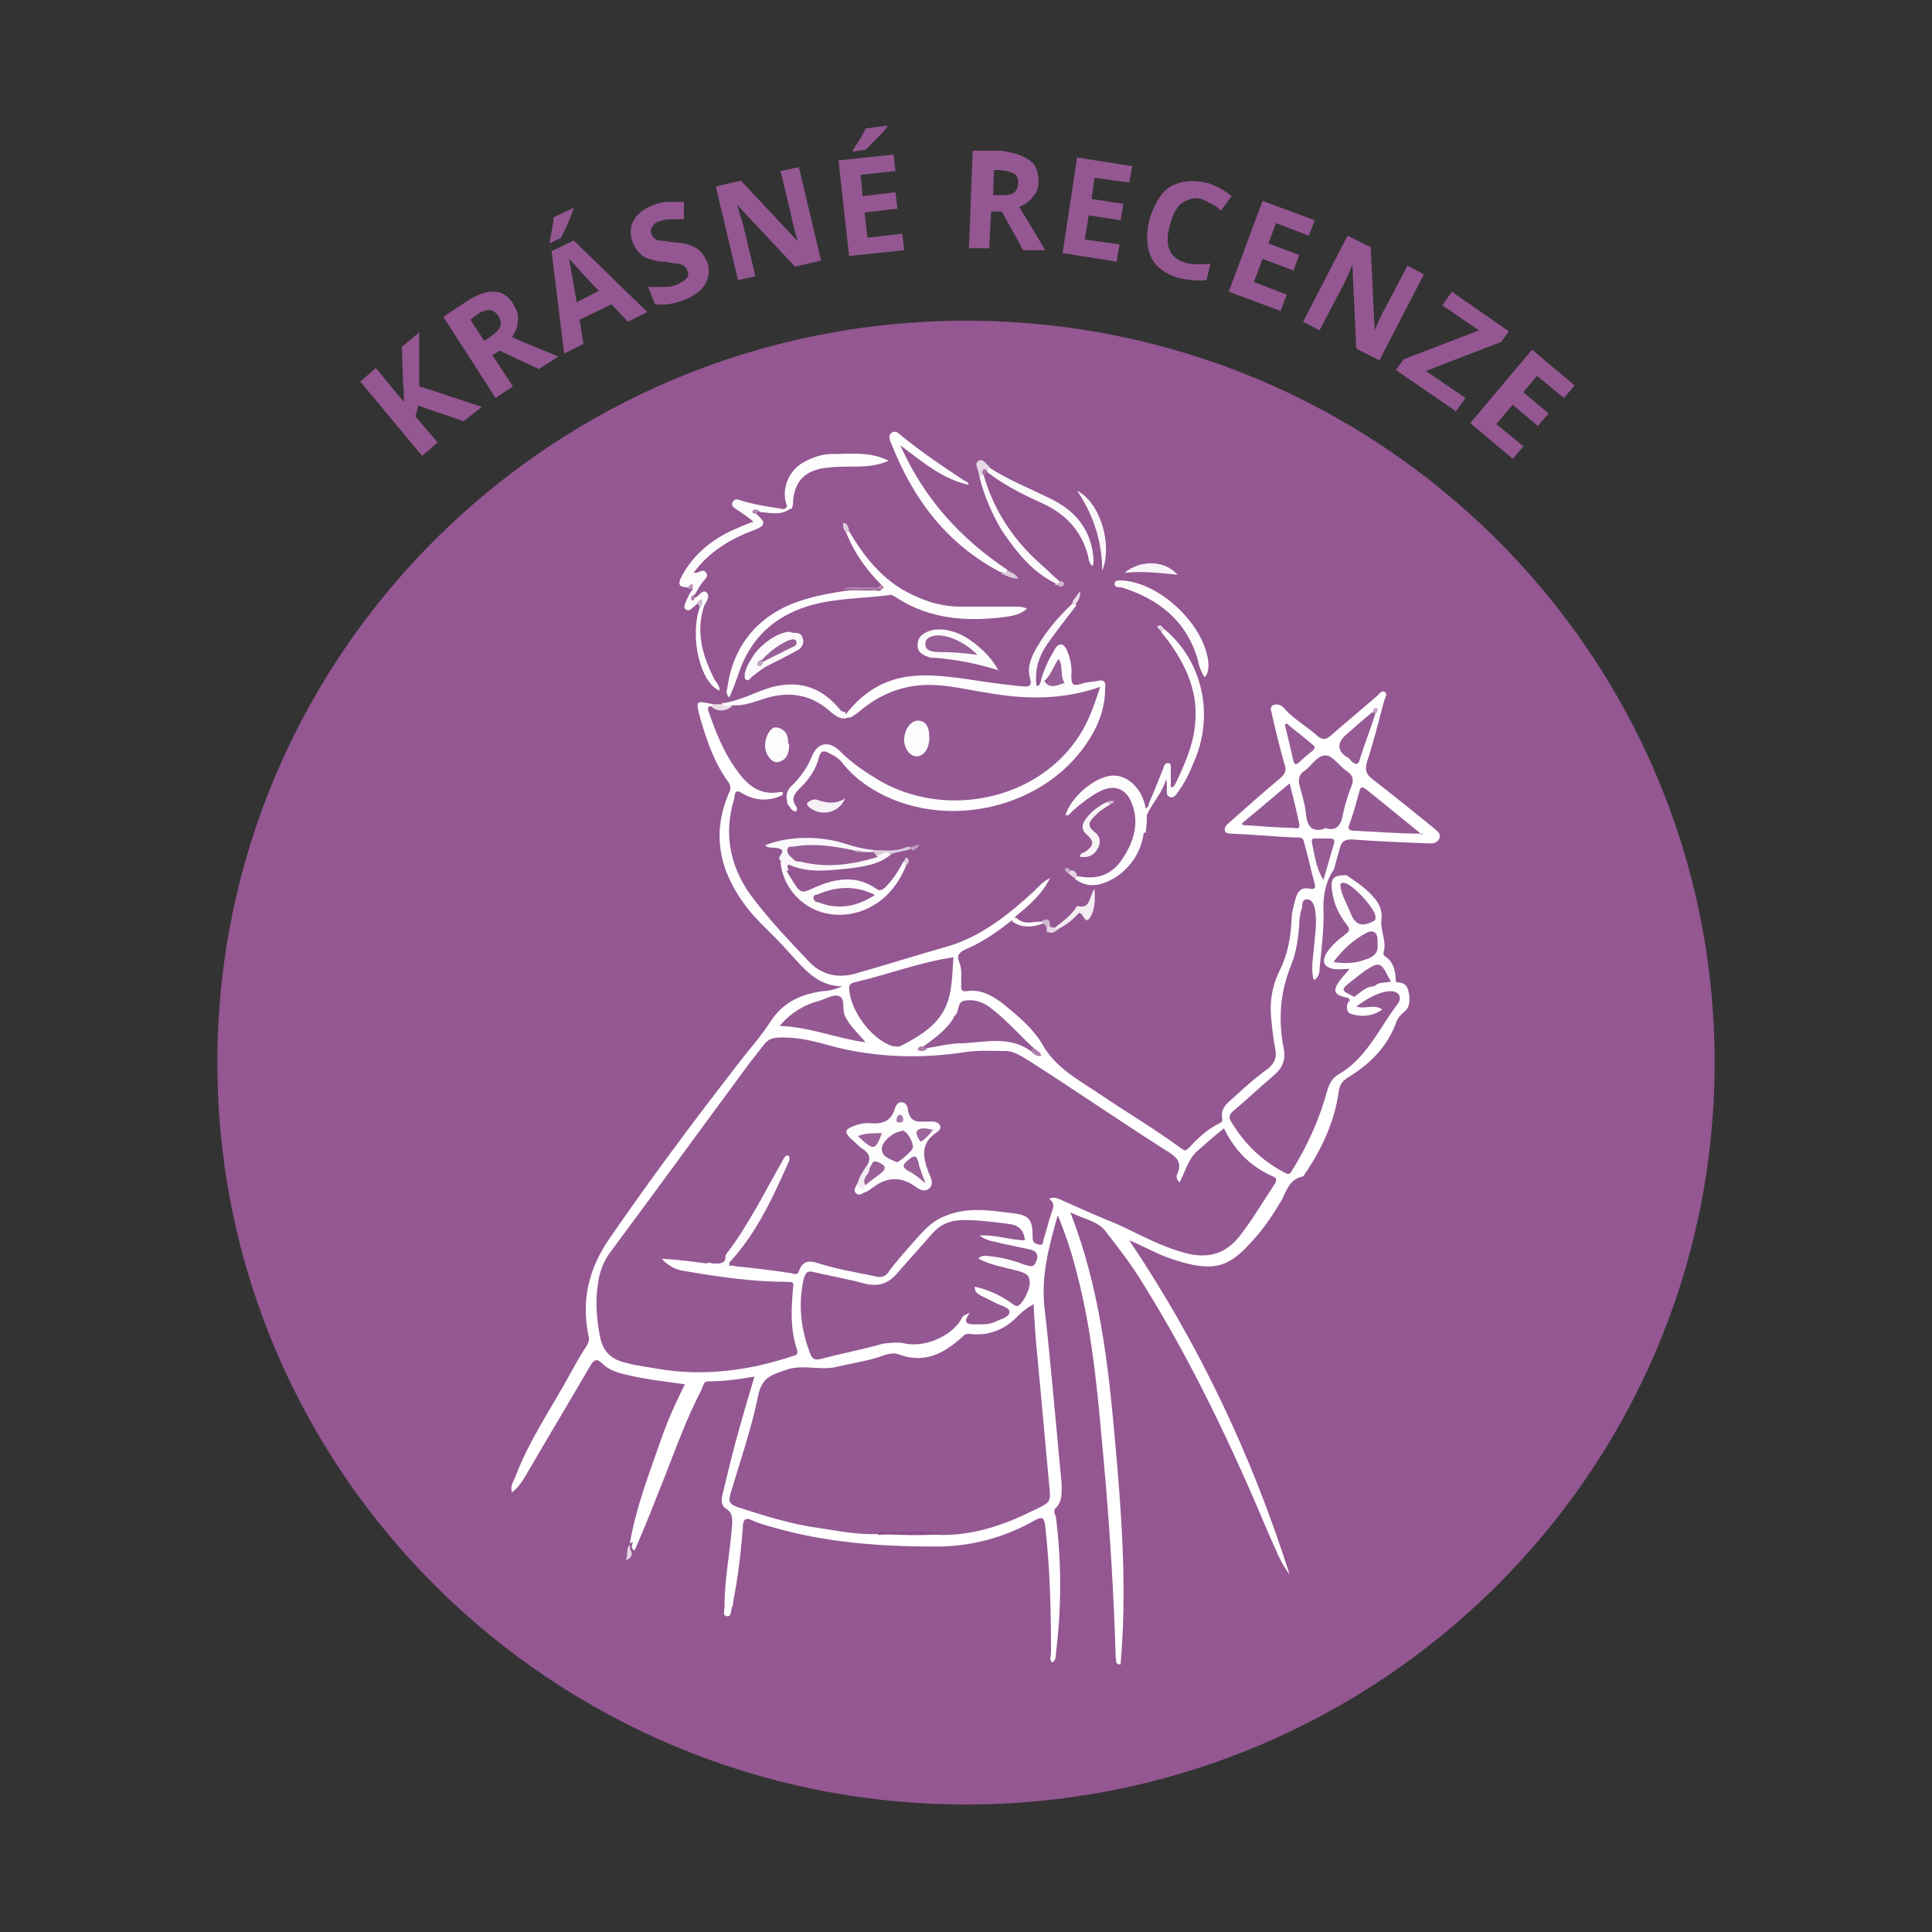 <?xml version="1.0" encoding="UTF-8"?>
<svg id="Vrstva_1" data-name="Vrstva 1" xmlns="http://www.w3.org/2000/svg" version="1.1" viewBox="0 0 200 200" width="200" height="200">
  <rect x="0" y="0" width="200" height="200" fill="#333333" stroke="none"/>
  <defs>
    <style>
      .cls-1 {
        fill: #e5d7e6;
      }

      .cls-1, .cls-2, .cls-3, .cls-4, .cls-5, .cls-6, .cls-7, .cls-8, .cls-9, .cls-10, .cls-11, .cls-12, .cls-13, .cls-14, .cls-15, .cls-16, .cls-17, .cls-18, .cls-19, .cls-20, .cls-21, .cls-22, .cls-23, .cls-24, .cls-25, .cls-26, .cls-27, .cls-28, .cls-29, .cls-30, .cls-31, .cls-32, .cls-33, .cls-34, .cls-35, .cls-36, .cls-37, .cls-38, .cls-39, .cls-40, .cls-41, .cls-42, .cls-43, .cls-44, .cls-45, .cls-46, .cls-47, .cls-48, .cls-49, .cls-50, .cls-51, .cls-52, .cls-53, .cls-54, .cls-55, .cls-56, .cls-57, .cls-58, .cls-59, .cls-60 {
        stroke-width: 0px;
      }

      .cls-2 {
        fill: #fdfcfd;
      }

      .cls-3 {
        fill: #f6f1f7;
      }

      .cls-4 {
        fill: #fcfbfc;
      }

      .cls-5 {
        fill: #d4bbd3;
      }

      .cls-6 {
        fill: #dbc9dc;
      }

      .cls-7 {
        fill: #af80ad;
      }

      .cls-8 {
        fill: #d4bcd3;
      }

      .cls-9 {
        fill: #f3ecf3;
      }

      .cls-10 {
        fill: #995f97;
      }

      .cls-11 {
        fill: #b488b2;
      }

      .cls-12 {
        fill: #fcfafc;
      }

      .cls-13 {
        fill: #975d96;
      }

      .cls-14 {
        fill: #e3d5e3;
      }

      .cls-15 {
        fill: #fffeff;
      }

      .cls-16 {
        fill: #d0b6d0;
      }

      .cls-17 {
        fill: #965b95;
      }

      .cls-18 {
        fill: #945893;
      }

      .cls-19 {
        fill: #955994;
      }

      .cls-20 {
        fill: #fefdfe;
      }

      .cls-21 {
        fill: #e2d3e2;
      }

      .cls-22 {
        fill: #945993;
      }

      .cls-23 {
        fill: #9a6199;
      }

      .cls-24 {
        fill: #ddccde;
      }

      .cls-25 {
        fill: #a878a7;
      }

      .cls-26 {
        fill: #c09dbf;
      }

      .cls-27 {
        fill: #fefefe;
      }

      .cls-28 {
        fill: #975c95;
      }

      .cls-29 {
        fill: #985d96;
      }

      .cls-30 {
        fill: #faf8fa;
      }

      .cls-31 {
        fill: #965b94;
      }

      .cls-32 {
        fill: #c2a0c1;
      }

      .cls-33 {
        fill: #ad7fab;
      }

      .cls-34 {
        fill: #955a94;
      }

      .cls-35 {
        fill: #e9dde9;
      }

      .cls-36 {
        fill: #a774a5;
      }

      .cls-37 {
        fill: #fdfbfd;
      }

      .cls-38 {
        fill: #b389b2;
      }

      .cls-39 {
        fill: #fbf9fb;
      }

      .cls-40 {
        fill: #c9aac8;
      }

      .cls-41 {
        fill: #e9dde8;
      }

      .cls-42 {
        fill: #faf7fa;
      }

      .cls-43 {
        fill: #955993;
      }

      .cls-44 {
        fill: #e5d7e5;
      }

      .cls-45 {
        fill: #fcfafb;
      }

      .cls-46 {
        fill: #965a94;
      }

      .cls-47 {
        fill: #945792;
      }

      .cls-48 {
        fill: #9d669b;
      }

      .cls-49 {
        fill: #8d4d8c;
      }

      .cls-50 {
        fill: #c6a5c5;
      }

      .cls-51 {
        fill: #d2bad2;
      }

      .cls-52 {
        fill: #fff;
      }

      .cls-53 {
        fill: #f2eaf2;
      }

      .cls-54 {
        fill: #f7f3f7;
      }

      .cls-55 {
        fill: #f9f6f9;
      }

      .cls-56 {
        fill: #e0cfe1;
      }

      .cls-57 {
        fill: #f8f3f8;
      }

      .cls-58 {
        fill: #ac7daa;
      }

      .cls-59 {
        fill: #ddcbde;
      }

      .cls-60 {
        fill: #9b6299;
      }
    </style>
  </defs>
  <g>
    <path class="cls-47" d="M49.9,42.1l-1.9,1.5-4.7-1.6-.3,1.1,2.3,2.7-1.6,1.4-6.4-7.7,1.6-1.4,2.9,3.5v-1.4c-.1,0-.2-4.3-.2-4.3l1.8-1.5v5.6c.1,0,6.4,2.1,6.4,2.1Z"/>
    <path class="cls-47" d="M51,36.8l2.1,3.2-1.8,1.2-5.4-8.4,2.4-1.6c1.1-.7,2.1-1.1,2.9-1,.8,0,1.5.5,2,1.4.3.5.5,1,.4,1.6,0,.6-.2,1.1-.6,1.7,2.5,1.1,4.1,1.7,4.8,2l-2,1.3-4.1-1.9-.9.6ZM50.1,35.3l.6-.4c.6-.4.9-.7,1.1-1.1.1-.4,0-.7-.2-1.1-.3-.4-.6-.6-1-.6s-.9.2-1.4.6l-.5.4,1.5,2.3Z"/>
    <path class="cls-47" d="M56.9,25.3v-.2c.2-1.2.4-2,.4-2.6l2.1-1h0c-.1.4-.3.9-.6,1.6-.3.7-.6,1.2-.7,1.5l-1.2.6ZM65,33.3l-1.7-1.8-3.3,1.6.4,2.5-2,1-1.3-10.6,2.3-1.1,7.6,7.4-2,1ZM62,30.1c-1.6-1.6-2.4-2.6-2.6-2.8-.2-.2-.4-.4-.5-.5.1.6.4,2.1.8,4.5l2.3-1.2Z"/>
    <path class="cls-47" d="M73.2,27.1c.3.8.2,1.6-.2,2.3-.4.7-1.2,1.3-2.3,1.7-1,.4-2,.5-2.9.4l-.7-1.8c.7,0,1.3,0,1.8,0,.5,0,.9-.1,1.3-.3.4-.2.7-.4.9-.6.2-.3.2-.5,0-.9,0-.2-.2-.3-.3-.4-.2-.1-.4-.2-.6-.2-.2,0-.7-.1-1.4-.2-.7,0-1.2-.2-1.6-.3-.4-.1-.7-.3-1-.6-.3-.3-.5-.6-.7-1.1-.3-.8-.3-1.6.1-2.3.4-.7,1.1-1.2,2.1-1.6.5-.2,1-.3,1.5-.3.5,0,1,0,1.6,0v1.8c-.7,0-1.1,0-1.5,0s-.7.1-1,.2c-.4.1-.6.3-.8.6-.1.2-.2.5,0,.8,0,.2.2.3.3.4.1.1.3.2.5.2.2,0,.7.1,1.5.2,1,0,1.8.3,2.3.6.5.3.8.8,1.1,1.4Z"/>
    <path class="cls-47" d="M84.9,27l-2.6.6-6-6.4h0c.4,1.3.7,2.2.8,2.8l1.1,4.6-1.8.4-2.3-9.7,2.6-.6,5.9,6.3h0c-.4-1.3-.6-2.1-.7-2.7l-1.1-4.6,1.9-.4,2.3,9.7Z"/>
    <path class="cls-47" d="M93.6,25.9l-5.7.6-1.1-9.9,5.7-.6.2,1.7-3.6.4.2,2.2,3.4-.4.2,1.7-3.4.4.3,2.6,3.6-.4.2,1.7ZM88.3,15.7v-.2c.7-1,1.1-1.7,1.3-2.2l2.3-.3h0c-.2.4-.6.8-1.1,1.3-.5.5-.9.9-1.2,1.2l-1.4.2Z"/>
    <path class="cls-47" d="M102.6,21.9l-.2,3.8h-2.1c0,0,.4-10.1.4-10.1h2.9c1.4.2,2.3.5,3,1s.9,1.3.9,2.3c0,.6-.2,1.1-.6,1.5-.3.4-.8.8-1.4,1,1.4,2.3,2.3,3.8,2.7,4.5h-2.3c0-.1-2.2-4-2.2-4h-1.1ZM102.7,20.2h.7c.7,0,1.2,0,1.5-.2.3-.2.5-.6.5-1,0-.5-.1-.8-.4-1s-.8-.3-1.5-.4h-.6s-.1,2.7-.1,2.7Z"/>
    <path class="cls-47" d="M115.7,27.1l-5.7-.9,1.5-9.9,5.7.9-.3,1.7-3.6-.5-.3,2.2,3.3.5-.3,1.7-3.3-.5-.4,2.5,3.6.5-.3,1.7Z"/>
    <path class="cls-47" d="M124.4,20.6c-.8-.2-1.4,0-2,.4s-1,1.2-1.3,2.3c-.6,2.2,0,3.4,1.6,3.9.7.2,1.5.2,2.6.1l-.4,1.7c-.9.1-1.8,0-2.8-.2-1.4-.4-2.4-1.1-2.9-2.1-.5-1-.6-2.4-.2-4,.3-1,.7-1.8,1.2-2.5s1.2-1.1,2-1.3c.8-.2,1.6-.2,2.6,0,.9.2,1.8.7,2.7,1.4l-1.1,1.5c-.3-.3-.6-.5-1-.7s-.7-.4-1-.5Z"/>
    <path class="cls-47" d="M132.6,32.2l-5.4-2,3.5-9.4,5.4,2-.6,1.6-3.4-1.3-.8,2.1,3.2,1.2-.6,1.6-3.2-1.2-.9,2.4,3.4,1.3-.6,1.6Z"/>
    <path class="cls-47" d="M142.8,37.3l-2.4-1.2-.4-8.7h0c-.5,1.2-.9,2.1-1.2,2.6l-2.2,4.2-1.7-.9,4.6-8.9,2.4,1.2.4,8.6h0c.5-1.2.9-2,1.2-2.5l2.2-4.2,1.7.9-4.6,8.9Z"/>
    <path class="cls-47" d="M150.6,42.5l-6.1-4.2.8-1.1,7.8-3-3.8-2.6,1-1.4,5.9,4.1-.8,1.1-7.8,3,4.1,2.8-1,1.4Z"/>
    <path class="cls-47" d="M156.6,47.5l-4.4-3.7,6.4-7.6,4.4,3.7-1.1,1.3-2.8-2.3-1.4,1.7,2.6,2.2-1.1,1.3-2.6-2.2-1.7,2,2.8,2.3-1.1,1.3Z"/>
  </g>
  <path class="cls-47" d="M100,186.8c42.8,0,77.5-34.4,77.5-76.8s-34.7-76.8-77.5-76.8S22.5,67.6,22.5,110s34.7,76.8,77.5,76.8"/>
  <g>
    <path class="cls-52" d="M65.2,159.8c.6-3.6,1.9-7,3.1-10.4.7-2.1,1.6-4.1,2.6-6.1-2.1-.3-4.1-.5-6.1-1-.9-.2-1.8-.5-2.4-1.1-.6-.6-.9-.5-1.3.2-2.1,3.6-4.2,7.1-6.3,10.7-.5.8-.9,1.7-1.8,2.4-.2-.6.1-1.1.3-1.5,1.5-4,3.9-7.4,5.9-11.1.5-.9,1-1.8,1.6-2.7.2-.4.2-.7.1-1-.7-3.6,0-6.8,2.2-10,4.2-6.1,8.6-12,13.1-17.8,1.2-1.6,2.5-3,3.6-4.7,1.3-2,3.2-2.8,5.4-3.1.6,0,1.3-.2,2-.5-2.7,0-4.1-2-5.7-3.7-1.4-1.6-3-2.9-4.3-4.6-2.7-3.6-3.6-7.5-1.7-11.8.2-.3.1-.6,0-.9-1.5-2-2.3-4.3-3-6.7-.5-1.9-.5-1.9,1.3-1.5,0,.2,0,.3-.1.4-.3.4,0,.8.1,1.1.6,1.6,1.3,3.1,2.2,4.5,1,1.6,2.3,2.9,4.5,2.8.6,0,.7,0,.5.6-1.4.7-2.9.6-4.2-.2-.8-.5-.7.2-.8.6-1.2,3.9-.3,7.5,2.2,10.6,1.7,2.2,3.6,4.2,5.5,6.2,1.3,1.4,3,1.8,4.8,1.3,3.2-.9,6.3-1.9,9.5-2.8,3.5-1,6.4-3.3,9.1-5.8.4-.4.8-.9,1.6-1.3-.9,1.8-2.3,2.9-3.6,4,0,.2-.2.4-.4.4-1.5,1.2-3.1,2.3-4.8,3-.6.3-.9.6-.6,1.3.3.7.2,1.6.2,2.4,0,.4,0,.7.6.6,1.4-.2,2.5.4,3.6,1.2,1.6,1.3,3.2,2.6,4.2,4.3,1.4,2.5,3.8,3.7,6,5.2,2.8,1.9,5.7,3.6,8.4,5.6.4.3.5.2.8-.1.9-1,1.9-1.9,3.1-2.5.3-.1.4-.3.3-.6-.1-.9.4-1.4,1-1.9,1.2-1.1,2.4-2.2,3.8-3.2.7-.6.9-1.2.7-2.1-.2-1-.3-2-.4-3-.2-1.8.1-3.5.9-5.1.8-1.6,1.1-3.3,1.2-5.1,0-.8.2-1.5.4-2.2.2-.8.6-1.3,1.5-1.1.5.1.6-.1.5-.5-.4-1.4-.7-2.9-1.1-4.3-.1-.6-.5-.5-.9-.5-2.2-.1-4.3-.3-6.5-.4-.3,0-.7,0-.8-.3-.1-.4.2-.6.4-.8,1.8-1.6,3.6-3.2,5.4-4.7.4-.4.6-.7.4-1.3-.5-1.7-.9-3.4-1.3-5.1,0-.4-.4-.8.1-1.1.4-.2.9,0,1.2.4,1,1.1,2.3,1.8,3.4,2.8.5.4.8.4,1.3,0,1.6-1.4,3.3-2.8,4.9-4.2.2-.2.4-.5.7-.4.4.2.1.6,0,.9-.6,2.2-1.1,4.3-1.8,6.4-.2.8-.1,1.2.5,1.7,2.2,1.7,4.3,3.4,6.4,5.1.3.3.8.5.6,1.1-.3.6-.8.5-1.3.5-2.6-.1-5.1-.2-7.7-.4-.7,0-1.1.1-1.3.9-.2.7-.4,1.4-.6,2.2-.5,1.7-.9,3.4-.8,5.3.1,1.7-.3,3.4-.5,5.1,0,.2-.1.4-.2.6-.1.2-.3.5-.6.4-.3,0-.5-.3-.5-.6-.1-.9,0-1.7,0-2.6.1-1.1.3-2.1.3-3.2,0-.5,0-1.3-.5-1.4-.5,0-.5.8-.5,1.3-.1,2.3-.6,4.4-1.4,6.5-.8,2.3-.7,4.6-.3,6.9.2,1.3-.2,2.3-1,3.1-1.2,1.2-2.5,2.3-3.8,3.4-.6.5-.7,1-.2,1.6,1.2,1.7,2.6,3.2,4.4,4.2.7.4,1.1.2,1.5-.4,1.5-2.4,2.5-4.9,3.2-7.6.2-.7.6-1.3,1.2-1.7,1.8-1.4,3.5-2.9,4.5-5,.3-.7.8-1.2,1.3-1.7.2-.3.5-.7.2-1.1-.3-.4-.7-.2-1.1-.1-.7.2-1.3.5-2,.9.5.1.8,0,1.2.1.3,0,.6,0,.7.4,0,.3-.3.5-.5.6-.8.4-1.6.5-2.4.2-.9-.2-1.1-.9-.6-1.8.2-.2.4-.3.6-.5.7-.6,1.4-1.2,2.4-1.2.7-.2,1.3-.3,2,0,.7,0,1,.4,1.1.9.2.8.2,1.7-.5,2.2-.5.4-.7.8-.9,1.4-1,2.4-2.7,4-4.8,5.3-.5.3-.9.7-1,1.4-.4,3-1.6,5.7-3.3,8.3-.2.2-.3.6-.5.6-1.3.3-1.6,1.4-2.1,2.4-.9,1.5-1.8,2.9-3,4.2-2.4,2.7-3.9,3.4-8.2,2-1.6-.5-3.1-1.4-4.6-2,7.2,10.7,12.7,22.3,16.6,34.6-1-1.3-1.5-2.8-2.2-4.3-3.7-8.8-7.8-17.5-12.9-25.7-1.2-2-2.6-3.8-4-5.6-.8-1-2.2-1.2-3.6-1.9,3,7.7,3.9,15.5,4.6,23.3.7,7.8,1.3,15.6.6,23.5-.6,0-.4-.4-.5-.6-.2-6.7-.6-13.3-1.2-20-.6-6.6-1.1-13.3-2.8-19.8-.5-2-1.1-3.9-2-6.1-.9,3.2-1.7,6.1-1.4,9.3.7,6.2,1.2,12.3,1.8,18.5,0,.9.1,1.8-.6,2.5-.3.3-.1.6,0,.9.6,4.7.6,9.5,0,14.2,0,.3,0,.7-.4.9-.3-.3-.1-.7-.1-1,0-4.4-.1-8.7-.6-13.1-.1-1-.4-1-1.1-.6-3.2,1.8-6.6,2.7-10.2,2.7-5.7,0-11.4-.4-16.9-2-.7-.2-1.5-.4-2.1-.7-.8-.4-1,0-1,.7-.2,2.6-.5,5.2-1,7.7,0,.2,0,.4-.1.5-.2.4,0,1.1-.6,1-.4,0-.2-.7-.2-1,0-2.9.6-5.7.8-8.6,0-.6,0-1.1-.6-1.5-.7-.4-.5-1.2-.3-1.9.5-2.1,1-4.2,1.6-6.3.5-1.8,1-3.5,1.6-5.5-1.7.3-3.2.5-4.8.5-.5,0-.5.5-.7.9-1.5,2.9-2.6,5.9-3.8,9-1,2.5-2,5.1-3.1,7.6-.5-.2-.2-.6-.2-.9Z"/>
    <path class="cls-18" d="M81,82.4c.2-.3,0-.5-.3-.4-2.2.4-3.5-.9-4.6-2.5-1.2-1.7-2-3.7-2.7-5.7-.1-.3-.3-.7.3-.7.8.1,1.5.3,2.2-.2,1.3-.2,2.6-.5,3.9-.9,2.4-.7,4.4-.1,6.3,1.3.6.5,1.2,1,2,.5,1.4-1.2,2.9-2.2,4.7-2.8,2.1-.7,4.3-.7,6.4-.3,3.1.6,6.2,1,9.3.9,1.5,0,2.9-.2,4.4-.7.3-.1.7-.4,1-.1.4.3.1.7,0,1.1-1.5,5-4.8,8.5-9.8,10.1-6.2,1.9-11.8.5-16.7-3.7-.2-.2-.4-.5-.7-.7-1.1-.8-1.8-.6-2.3.6-.5,1.1-1,2.1-1.9,3-.5.5-.6,1.1-.9,1.7-.3,0-.2-.5-.5-.6Z"/>
    <path class="cls-18" d="M139.7,103.6c-.6.6-.5,1.2.3,1.4,1,.3,2.1.2,3.1-.5-.9-.6-1.7,0-2.7-.3,1.1-.8,2.2-1.5,3.5-1.6.9,0,1.3.6.8,1.3-1.9,2.5-3.2,5.6-6.1,7.3-.7.4-1,1-1.2,1.7-.8,2.9-2,5.6-3.6,8.2-.2.3-.3.6-.8.3-2.3-1.2-4.1-2.9-5.5-5.2-.4-.6-.2-.9.3-1.3,1.4-1.2,2.8-2.5,4.2-3.7.8-.7,1.1-1.6.9-2.6-.6-3-.4-5.9.8-8.8.5-1.3.7-2.7.8-4.1,0-.6.1-1.2.3-1.8,0-.3,0-.8.5-.8.5,0,.7.5.8.9.3,1.4,0,2.9-.1,4.3-.1,1-.3,2.1,0,3.2.5-.3.6-.8.6-1.2.2-2.1.5-4.3.4-6.5,0-1.3.3-2.7,1.1-3.8.1.8,1,.2,1.3.7-1.3.6-1.5,1.2-1,2.6.3.8.6,1.6,1.2,2.3.5.6.3,1-.1,1.4-.6.5-1.2.9-1.6,1.6-.2.3-.5.7-.3,1.1.2.5.7.5,1.1.5.2,0,.4,0,.5,0,.7,0,.8.3.4.8,0,0-.1.2-.2.2q-1,1.2.3,2.1c.2.1.2.3,0,.4Z"/>
    <path class="cls-15" d="M81.5,83c-.2-.7,0-1.3.6-1.8.8-.8,1.5-1.8,1.9-2.8.6-1.6,1.9-1.8,3.1-.5,1.2,1.2,2.6,2.1,4.1,3,7,3.9,16.3,1.8,20.5-4.7,1-1.5,1.6-3.3,2.2-5.1-4,1.4-7.9,1.3-11.8.6-2-.3-3.9-.8-5.9-.8-2.8,0-5.2,1-7.3,2.8-.2.2-.5.3-.7.5-.4.2-.6,0-.6-.3,1.7-2.2,3.9-3.6,6.7-3.9,1.7-.2,3.4,0,5.1.2,2,.3,3.9.6,5.9.8,1.5.2,3.1,0,4.5-.3,0-.6-.1-1.3-.2-1.9-.5.7-.6,1.7-1.6,1.9-.2,0-.3-.2-.2-.4.3-1.1.8-2.1,1.4-3.1.4-.7.9-.6,1.2,0,.4.9.6,1.9.5,2.8,0,1,.3,1,1,.8.5-.2,1.1-.2,1.7-.3.7-.2.9.1.8.8,0,2.3-.9,4.3-2.3,6.2-5.3,7.1-16.4,8.6-23.2,3.2-.6-.5-1.1-1-1.6-1.6-.4-.6-1-.9-1.6-1.2-.4-.2-.7-.2-.9.4-.3,1.3-1,2.3-1.9,3.2-.7.7-1.1,1.2-.4,2.1,0,0,0,.1,0,.2,0,0,0,.1-.1.2-.5,0-.6-.5-.9-.8Z"/>
    <path class="cls-27" d="M91.2,60.5c-1.5-1.5-2.7-3.2-3.5-5.1-.1-.3-.2-.5.2-.4,1.6,2.7,3.5,5.1,6.4,6.5,1.6.8,3.3,1.3,5.1,1.3,1.9,0,3.8,0,5.7,0,.4,0,.8,0,1.2.2-.5.5-1.2.7-1.8.8-4.1.6-8.2.4-11.8-2-.2-.1-.4-.3-.6-.2-3.1.4-6.3.3-9.2,1.4-3.2,1.2-5.3,3.4-6.4,6.6-.3.9-.6,1.7-1,2.6-.4-.4-.3-.7-.2-1,.6-4.6,3.5-7.9,8.2-9.2,1.3-.4,2.5-.6,3.8-.8,1-.2,2.1,0,3.2-.1.3,0,.8.3.8-.4Z"/>
    <path class="cls-20" d="M139.7,103.6c0-.1,0-.3-.2-.3-1.4-.3-1.6-.7-.8-1.8.3-.4.6-.7,1-1.2-.7,0-1.2.1-1.7,0-.9-.2-1.2-.7-.7-1.6.5-.8,1.2-1.4,2-2,.4-.3.5-.5.1-1-.8-1-1.3-2.1-1.5-3.4-.2-1.4.1-1.7,1.5-1.7,1,.7,2.1,1.4,2.9,2.4.6.7.8,1.4.7,2.3-.1,1.1.6,2.2.2,3.4,0,0,0,.2.2.3,1,.7,1.1,1.8,1.1,2.9-.7,0-1.5.2-2.2.3.1-.6.8-.5,1.2-.8-.6-1.4-.8-1.5-2-.7-.4.2-.7.5-1,.8q-1.1.8-.2,1.8c0,.2-.2.4-.5.4Z"/>
    <path class="cls-2" d="M71.2,60.8c-.9,0-1.1-.3-.6-1.2,1.3-2.4,3.4-4,5.9-5,.5-.2.9-.4,1.5-.6-.6-.5-1.2-.9-1.8-1.3-.3-.2-.6-.4-.3-.8.2-.3.5-.2.8-.1,1.2.4,2.5.6,3.8.8.3,0,.9.4,1-.4.4,0,.4.2.4.4-1,.8-2.1.5-3.2.4-.4-.1-.5-.1-.4.2,1,.9,1,1.2-.3,1.7-2.4.9-4.6,2.2-6.2,4.4.1,0,.2,0,.2,0,.4,0,.8-.5,1.1,0,.3.4-.2.7-.4,1-.3.4-.5.8-.8,1.3,0,.1-.2.2,0,.3.5-.2.8-.9,1.2-.6.5.4,0,1-.2,1.4-.9,2.7-.2,5.2,1.1,7.7.2.3.5.6.5,1.1-2-.8-3.1-5.5-2.1-8.5,0-.2.3-.6-.2-.5-.2.1-.3.3-.5.4-.2.2-.4.4-.7.2-.3-.2-.1-.5,0-.8.2-.5.4-.9.7-1.3,0-.2,0-.4-.3-.2Z"/>
    <path class="cls-20" d="M103.7,59.3c-5.6-2.9-9.1-7.5-11.4-13.3-.2-.4-.4-.9,0-1.2.4-.3.8.1,1,.3,2.1,1.7,4.3,3.2,6.6,4.7.2,0,.3.2.4.4-2.7-.6-4.7-2.3-7.1-4.1,2.5,5.6,6.3,9.7,11.1,12.9,0,.5-.4.3-.7.2Z"/>
    <path class="cls-20" d="M118.4,86.2c-.3,2.5-2.1,4.6-4.4,5.3-1,.3-1.9.1-2.7-.5,0-.2,0-.3.3-.3,1.9.4,3.5-.1,4.6-1.8,1.2-1.8,1.8-3.8.9-5.9-.6-1.4-1.8-1.8-3.2-1.1-1,.5-1.9,1.2-2.7,1.9-.3.2-.5.7-.9.6.5-1.8,2.9-3.9,4.7-4.1,1.7-.2,3.3,1.4,3.6,3.4.2.8.1,1.7,0,2.5Z"/>
    <path class="cls-2" d="M118.4,86.2c0-.8,0-1.7,0-2.5.5,0,.5-.4.6-.7.5-1.1.9-2.2,1.4-3.4.1-.2.1-.6.5-.6.4,0,.3.5.3.7,0,.6,0,1.2,0,1.8.4,0,.4-.3.5-.4.9-1.9,1.8-3.9,2-6,.4-3.4-.9-6.2-2.8-8.8-.2-.3-.5-.6-.7-.9,0-.2,0-.3.3-.3,4,3.3,5.3,9,3,14-.4,1-.9,2-1.5,2.8-.2.3-.5.8-.9.6-.4-.1-.3-.6-.3-1,0-.2,0-.5-.1-.8-.5,1.9-2.4,3.2-2.3,5.3Z"/>
    <path class="cls-2" d="M93.8,89.6c-.9,2.2-2.4,3.9-4.6,4.7-4.3,1.5-8.1-1.4-8.4-5.1.8,0,.3.8.7,1.1.2.3.3.5.5.8.9,1.5,1,1.4,2.5.7,2.1-.9,4.2-1.2,6.2.2.4.3.6.1.9-.1.8-.8,1.4-1.7,1.9-2.7.4,0,.3.2.2.4Z"/>
    <path class="cls-42" d="M81.5,90.2c-.4-.2-.3-.9-.7-1.1-.5-.4.6-.9,0-1.2-.4-.2-.8-.1-1.3-.2,0,0-.2-.1-.3-.2,2.5-1,5.8-1,8.5-.1.9.3,1.8.5,2.8.6,0,.1,0,.2,0,.3-.3.2-.7.2-1,0-.4-.1-.8-.1-1.2-.1-1.7-.3-3.4-.5-5.1-.4-.3,0-.9,0-.9.3,0,.5.5.5.8.7,2.2.6,4.4.3,6.6-.2.4,0,.8-.2,1.1-.3q1.1-.3,1.5.1c-1.3,1.1-2.8,1.3-4.4,1.5-2,.2-4.1.5-6-.3-.6-.3-.3.3-.3.5Z"/>
    <path class="cls-20" d="M81.8,52.6c-.1-.1-.3-.3-.4-.4-.5-1.6.2-3.4,1.7-4.3.9-.5,1.9-.9,3-.9,1.9,0,3.9-.3,5.9.7-1.2.5-2.3.6-3.4.6-1.2,0-2.4,0-3.6.2-1.8.4-2.7,1.4-2.9,3.3,0,.3,0,.7-.2.9Z"/>
    <path class="cls-2" d="M124.7,70.1c-.4-.6-.6-1.2-.7-1.8-1.2-4.1-4.1-6.3-7.9-7.5-.3,0-.8,0-.7-.4,0-.4.5-.3.9-.3,3.9.3,8.5,4.7,8.8,8.6,0,.4,0,.9-.3,1.3Z"/>
    <path class="cls-4" d="M103.4,69.4c-2.2-.7-4.3-1.1-6.5-1.3-.2,0-.4,0-.5,0-.7-.2-1.5-.5-1.4-1.4,0-.9.8-1.3,1.6-1.5,1.6-.2,3,.4,4.3,1.4,1,.8,1.9,1.7,2.5,2.9Z"/>
    <path class="cls-4" d="M102.4,48.4c2,1.3,4.3,2.2,6.5,3.3,2.6,1.3,4.1,3.3,4.3,6.2,0,.2,0,.5-.1.7-.4-.3-.4-.8-.5-1.2-.7-2.5-2.3-4.2-4.7-5.3-2-.9-4-1.9-5.8-3.3,0,0-.1-.2-.1-.3,0-.2.2-.3.4-.2Z"/>
    <path class="cls-37" d="M87.5,73.8c.1.2.3.4.6.3-.8.6-1.5.1-2.1-.4-2.2-2-4.7-2.2-7.4-1.2-.9.3-1.9.6-2.8.5-.4.2-.9.5-1.1-.2,1.9-.2,3.5-1.2,5.3-1.7,2.9-.7,5.1.1,7,2.4,0,.1.3.2.5.2Z"/>
    <path class="cls-12" d="M109.3,60.4c-2.5-1.2-4.1-3.3-5.6-5.5-1-1.7-1.8-3.5-2.3-5.5,0-.2-.1-.4.2-.5.3,0,.2.4.3.5,1,3.4,2.9,6.3,5.5,8.7.8.7,1.5,1.4,2.3,2.1,0,.4-.2.4-.5.3Z"/>
    <path class="cls-39" d="M82,65.5c.5,0,1,0,1.1.6.2.6-.2,1.1-.7,1.3-.9.5-1.9,1-2.9,1.5-.6.3-1.2.8-1.7,1.2-.1.1-.3.4-.5.3-.3-.1-.2-.4-.2-.7.2-.8.6-1.4,1-2,1-1.3,2.6-2.3,3.7-2.3Z"/>
    <path class="cls-30" d="M107.8,70.3c0,0,.2.2.3.3.7.3,1.4,0,2.1.2.2.1.2.4,0,.4-1.6,0-3.3.3-4.9-.1.1,0,.3,0,.4,0,.8,0,1.2,0,.9-1-.3-1.1.2-2.2.8-3.2,1-1.7,2.3-3.2,3.7-4.5.2,0,.3,0,.3.3-1,1.3-2.1,2.7-3,4-.9,1.3-1.3,2.7-1.1,4.3.5,0,.3-.5.6-.7Z"/>
    <path class="cls-55" d="M111.5,50.8c2.4,1.2,3.7,5.6,2.6,8.3,0-3-.9-5.8-2.6-8.3Z"/>
    <path class="cls-54" d="M114.9,83.3c-.5.3-1,.6-1.4,1-.6.6-1.2,1.1-.1,1.9.5.4.6,1.1.2,1.7-.4.7-1,.9-1.8.8,0-.4.3-.4.5-.5,1-.7,1-1.1.1-1.9-.4-.4-.4-.8-.2-1.2.5-.9,1.3-1.5,2.2-2,.2,0,.5-.2.5.2Z"/>
    <path class="cls-57" d="M116.4,59.3c1.7-1.4,4.2-1.3,5.5.2-1.9-.2-3.7-.4-5.5-.2Z"/>
    <path class="cls-9" d="M109.1,96.1c.8-.6,1.6-1.2,2.2-2,0-.1.2-.3.3-.3,1.3.3,1.1-.9,1.7-1.8.1,1.2,0,2.2-.4,2.9-.6,1-.7-.4-1.2-.4-.6.7-1.4,1.3-2.2,1.7-.2,0-.5.2-.5-.2Z"/>
    <path class="cls-3" d="M87.5,82.6c-.6,1.6-2.6,2-3.8.9-.2-.2-.2-.4,0-.5.3-.2.6-.3.9-.2.9.3,1.8.5,2.8-.1Z"/>
    <path class="cls-45" d="M104.8,95.4c0-.2.2-.3.4-.4.8.8,1.7.4,2.6.4.2,0,.3,0,.2.2-1.1.4-2.2.5-3.2-.2Z"/>
    <path class="cls-59" d="M92.2,88.5c-.5-.6-.9,0-1.4.1-.1-.1-.5,0-.4-.4,0,0,0-.1,0-.2,1.1,0,2.3.2,3.4-.3.2,0,.5-.2.5.2-.7.2-1.4.3-2.1.5Z"/>
    <path class="cls-44" d="M101.7,48.9c0,.2-.1.3-.2.5,0-.1-.2-.2-.2-.4,0-.4-.5-1,0-1.3.5-.3.8.4,1.2.7,0,0-.2.2-.3.3-.2,0-.4,0-.5.2Z"/>
    <path class="cls-41" d="M74.7,72.9c.3.3.8.1,1.1.2-.7.6-1.6.6-2.2,0,0,0,.2-.1.2-.2.3,0,.6,0,.9,0Z"/>
    <path class="cls-11" d="M91.2,60.5c.4.3.4.5-.2.5-1.3,0-2.5,0-3.8,0,.9-.4,1.8-.1,2.7-.2.4,0,.9.2,1.2-.2Z"/>
    <path class="cls-6" d="M103.7,59.3c.2,0,.5,0,.7-.2.3.2.8.3,1,.8-.7,0-1.2-.3-1.7-.5Z"/>
    <path class="cls-51" d="M108,95.6c0,0-.2-.2-.2-.2.6-.4.9-.3.9.5-.1.2,0,.5-.2.7-.3-.2,0-.7-.4-.9Z"/>
    <path class="cls-35" d="M111.3,62.6c0,0-.2-.2-.3-.3.3-.4.5-.7.8-1.1.1.6-.2,1-.5,1.4Z"/>
    <path class="cls-24" d="M87.9,54.9c-.2,0-.2.3-.2.4-.3-.4-.5-.7-.4-1.2.5.1.5.5.6.8Z"/>
    <path class="cls-1" d="M108.4,96.5c0-.2,0-.5.2-.7,0,.2.3.2.5.2.1.2.3.2.5.2-.4.2-.7.6-1.1.2Z"/>
    <path class="cls-21" d="M65.2,159.8c0,.3,0,.6.2.9,0,.3,0,.6-.6.8.2-.6,0-1.2.4-1.6Z"/>
    <path class="cls-32" d="M94.4,88c0-.2-.3-.2-.5-.2.4-.1.8-.2,1.3-.4-.2.5-.6.5-.8.7Z"/>
    <path class="cls-44" d="M111.5,90.6c0,0-.2.2-.3.3-.2-.2-.4-.3-.6-.5,0-.2,0-.3.3-.3.3,0,.5.2.6.5Z"/>
    <path class="cls-16" d="M109.3,60.4c.2,0,.4,0,.5-.3.2.1.5.3.3.5-.3.3-.6,0-.8-.2Z"/>
    <path class="cls-14" d="M120.6,65.1c0,0-.2.2-.3.3-.2-.2-.5-.3-.5-.6.4-.2.6.1.7.4Z"/>
    <path class="cls-5" d="M72.1,62.5c.1-.2.3-.4.6-.5,0,.4,0,.7-.3,1,0-.2,0-.4-.2-.5Z"/>
    <path class="cls-56" d="M93.8,89.6c0-.1-.1-.3-.2-.4,0-.2.2-.5.3-.4.4.3,0,.6-.1.9Z"/>
    <path class="cls-40" d="M110.9,90.1c0,0-.2.2-.3.3-.2-.1-.5-.3-.3-.5.2-.2.4.1.6.3Z"/>
    <path class="cls-8" d="M114.9,83.3c0-.2-.3-.2-.5-.2.3-.2.6-.2.9-.2,0,.3-.3.3-.5.4Z"/>
    <path class="cls-26" d="M71.2,60.8c.2-.2.4-.5.5-.3.2.2-.1.4-.3.5,0,0-.2-.2-.3-.2Z"/>
    <path class="cls-38" d="M78.2,53.2c-.2,0-.4-.2-.3-.3.2-.3.5-.1.8,0-.1,0-.3.1-.4.2Z"/>
    <path class="cls-36" d="M101.7,48.9c0-.4.2-.4.5-.2,0,0,0,.1,0,.2-.2,0-.2.3-.3.5,0-.1-.2-.3-.2-.4Z"/>
    <path class="cls-7" d="M71.9,61.9c0,.2-.2.4-.3.2-.2-.2,0-.4.3-.6,0,.1,0,.2,0,.3Z"/>
    <path class="cls-18" d="M73.2,130.8c-1.5-.2-3-.4-4.7-.5.8.9,1.7,1.2,2.5,1.3,3.5.6,7,1.1,10.6,1.1.5,0,.6.1.5.6-.2,2.2-.3,4.3.4,6.4.2.6-.2.6-.5.7-4.5,1.5-9.2,2.1-13.9,1.3-1.1-.2-2.1-.3-3.2-.6-1.5-.3-2.5-1.1-2.8-2.8-.4-2-.5-4-.1-6,.2-1,.6-1.9,1.2-2.7,4.9-6.6,9.7-13.2,14.5-19.7.5-.6,1-1.3,1.5-1.9.5-.6,1.2-.6,1.9-.6,1.9,0,3.6.5,5.4,1,4.5,1.1,9,1.2,13.5.5,1.4-.2,2.7-.1,4.1-.1.9,0,1.7.6,2.4,1,4.7,3,9.2,6.1,13.9,9.1,1.1.7,2.2,1.2,1.4,2.8,0,.2,0,.4.3.7.6-1.1.9-2.4,1.8-3.2.9-.8,1.8-1.6,2.8-2.4,1.1,2.3,2.8,4,5.1,5,.3.1.4.3.2.7-1.2,1.8-2.3,3.7-3.7,5.5-1.7,2.1-3.7,2.3-6,1.6-2.4-.7-4.5-1.9-6.7-2.9-2-.8-4-1.7-6-2.6-.3-.1-.6-.2-1,0,.7.5.4,1,.2,1.6-.3.9-.5,1.8-.8,2.7,0,.3-.1.6-.6.4-.3-.1-.5-.2-.5-.7,0-1.8-.3-2.3-2-2.5-2.4-.3-4.8-.7-7.1.3-1.6.6-2.6,2-3.7,3.2-.7.8-1.4,1.6-2,2.4-.4.7-.9.8-1.6.6-1.9-.4-3.8-.7-5.7-1.3-.9-.3-1.7-.4-2.1.8-.1.4-.5.3-.8.2-1.9-.3-3.7-.5-5.6-.7-.3,0-.6-.2-.9,0-.5-.2-.2-.5,0-.7,1.9-2.1,3.1-4.7,4.5-7.1.5-.9,1-1.9,1.3-3-1.4,2.4-2.6,5-4.2,7.3-.6.9-1.3,1.8-1.8,2.8-.4.8-1.2.4-1.9.3Z"/>
    <path class="cls-18" d="M90.9,158.8c-2,.1-4-.3-6-.6-3-.4-5.8-1.3-8.6-2.2-.8-.3-.9-.6-.7-1.3,1-3.4,2.2-6.8,2.9-10.3.4-1.9,1.5-2.1,2.9-2.6,1.7-.6,3.5.1,5.2-.3,1.6-.4,3.3-.6,4.9-1.2.6-.2,1.2-.3,1.8,0,2.5.8,4.4-.2,6.2-1.8.3-.3.5-.5,1-.4,1.9.2,3.6-.5,4.9-1.9.4-.4.9-.8,1.6-1.2.1,1.9.2,3.7.4,5.5.4,4.4.8,8.7,1.2,13.1.2,1.9.2,1.9-1.5,2.7-3,1.5-6.1,2.6-9.5,2.6-2.2-.1-4.5-.2-6.7,0Z"/>
    <path class="cls-18" d="M106.2,128.4c-1.6,0-3-.6-4.8-.5.8.6,1.5.6,2.2.8.9.2,1.9.4,2.8.6.6.1,1.2.3.9,1.2-.3.8-.6.6-1.3.4-1.3-.5-2.6-.8-4-.9-.2,0-.5,0-.7.3,1.3.7,2.8.9,4.2,1.3.7.2,1.1.4,1.1,1.2,0,.8-.8,2.3-1.3,2.4-.3,0-.4-.2-.6-.3-1.1-.8-2.4-1.4-3.8-1.7,0,.6.3.7.6.9.6.3,1.2.6,1.8.9.5.2,1.2.4,1.2.8,0,.5-.7.7-1.2.9-.7.4-1.4.4-2.2.4-.8,0-1.6,0-.7-1.2-.7.3-.7.3-.8.5-.9,1.8-3.7,3.1-5.8,2.7-.8-.2-1.6-.1-2.4,0-2.1.6-4.3,1-6.5,1.6-.5.1-.8,0-1-.5-1-2.6-1.3-5.1-.7-7.8.2-.7.4-.9,1.1-.7,1.7.4,3.5.7,5.3,1.2,1.3.3,2.3,0,3.2-1,1.2-1.4,2.5-2.8,3.7-4.2.9-1,1.9-1.4,3.3-1.4,1.5,0,3.1.2,4.6.4,1,.1,1.6.6,1.7,1.7Z"/>
    <path class="cls-18" d="M98.7,99.1c-.1,1.3-.1,2.6-.4,3.9-.6,2.8-2.8,4.1-5.1,5.3-.2.1-.6,0-.8,0-2.2-.7-4.4-3.7-4.5-6,0-.4.2-.5.5-.6,3.5-.8,6.8-2.1,10.3-2.6Z"/>
    <path class="cls-22" d="M137.1,85.8c-1.3.4-1.8-.3-1.9-1.5-.1-1-.4-2-.7-3.1-.1-.5,0-1,.4-1.3.8-.5,1.4-1.7,2.3-1.7.8,0,1.4,1.1,2.2,1.6.6.4.8.9.5,1.6-.4,1-.7,2-.9,3-.2,1.1-.7,1.7-1.9,1.3Z"/>
    <path class="cls-22" d="M95.5,108.4c1.2-.9,2.4-1.7,3.2-3,0,0,0-.2.2-.3.4-.4.2-1.4.9-1.5,1-.2,1.9.1,2.7.7,1.6,1.2,3,2.8,4.5,4.2,0,.2,0,.3-.3.3-2.2-1.6-4.7-.9-7.1-.8-1.2,0-2.4.3-3.6.5-.2,0-.5.2-.5-.2Z"/>
    <path class="cls-43" d="M80.8,106.1c1.1-1.3,2.5-2.1,4-2.5.7-.2,1.5-.7,2-.5.7.2.4,1.2.6,1.9.5,1.2,1.4,1.9,2.2,2.9-3-.4-5.8-1.6-8.9-1.7Z"/>
    <path class="cls-43" d="M147.3,86.3c-2.6,0-4.8-.2-7.1-.3-.6,0-.7-.2-.5-.7.4-1.1.7-2.2,1-3.3.1-.4.2-.7.7-.3,1.9,1.5,3.7,3,5.8,4.7Z"/>
    <path class="cls-19" d="M128.6,85.2c1.6-1.3,3.2-2.7,4.9-4.1.4,1.5.7,2.8,1,4.2.1.5-.2.5-.5.4-1.8,0-3.6-.2-5.4-.3,0,0,0-.2,0-.2Z"/>
    <path class="cls-37" d="M73.2,130.8c.3,0,.5,0,.8,0,.6,0,1.1,0,1.1-.7,0,0,0-.2.1-.3,2.3-3,4-6.5,5.9-9.8.1-.2.2-.4.5-.4.3.4,0,.7-.1,1-1.6,3.6-3.3,7.2-6,10.1,0,0,0,.3,0,.4-.7,0-1.5,0-2.1-.4Z"/>
    <path class="cls-46" d="M142.4,73.8c-.5,1.6-1.1,3.1-1.6,4.7-.2.8-.5.7-1,.2-.1-.2-.3-.3-.5-.4q-1.3-1,0-2.2c.9-.8,1.8-1.6,2.8-2.4.1,0,.2,0,.3,0Z"/>
    <path class="cls-34" d="M140.2,103.2c-1.4-.7-1.5-.7-.2-1.7.5-.4,1.1-.9,1.6-1.2,1.1-.7,1.4-.6,2,.6.1.2.2.4.4.7-.6.2-1.3,0-1.7.5-.9,0-1.4.6-2.1,1.1Z"/>
    <path class="cls-17" d="M133.1,74.8c.9.8,1.9,1.5,2.8,2.3.3.2.2.4,0,.6-.5.4-1,.8-1.5,1.3-.3.2-.4.1-.5-.2-.3-1.3-.6-2.6-.9-3.8,0,0,.1,0,.2-.1Z"/>
    <path class="cls-28" d="M137,91.1c-.8-1.3-.9-2.6-1.2-3.9,0-.3,0-.4.3-.4.5,0,1.1,0,1.6,0,.3,0,.5.1.4.5-.4,1.3-.7,2.5-1.1,3.8Z"/>
    <path class="cls-49" d="M90.9,158.8c.3-.4.7-.2,1.1-.2,1.9.1,3.7-.3,5.6.2-2.2.2-4.5.1-6.7,0Z"/>
    <path class="cls-58" d="M106.7,108.8c0,0,.2-.2.3-.3.3.2.7.4.8.8-.5.1-.8-.2-1.1-.5Z"/>
    <path class="cls-33" d="M95.5,108.4c.2,0,.3.1.5.2-.3.2-.6.3-1,.1,0-.3.3-.4.5-.4Z"/>
    <path class="cls-50" d="M142.4,73.8c0,0-.2,0-.3,0,.1-.2,0-.6.4-.5.2,0,.1.4,0,.5Z"/>
    <path class="cls-2" d="M96.2,76.4c0,1.1-.6,1.9-1.3,1.9-.7,0-1.3-.8-1.3-1.7,0-1.1.7-2,1.4-2,.8,0,1.2.6,1.2,1.7Z"/>
    <path class="cls-2" d="M81.7,77c0,.9-.2,1.7-1.2,1.9-.6.1-1.3-.8-1.3-1.7,0-1,.6-2,1.2-1.9,1,.2,1.2.9,1.2,1.7Z"/>
    <path class="cls-29" d="M110.2,70.7c-.7.2-1.5.7-2.1-.2.7-.6.9-1.5,1.5-2.3.5.8.1,1.7.6,2.5Z"/>
    <path class="cls-19" d="M138.1,99.5c1-1.3,2-2.2,3.3-2.9.7-.4,1.2-.1,1.2.7,0,.8.2,1.4-.9,1.9-1.2.5-2.2.6-3.6.4Z"/>
    <path class="cls-46" d="M142.4,94.9c0,.4-.1.4-.5.6-1.2.5-1.7,0-2.1-1-.3-.8-.8-1.6-1-2.5,0-.3-.2-.7.4-.6.9.2,3.1,2.6,3.2,3.5Z"/>
    <path class="cls-34" d="M90.5,92.7c-1.9,1.2-3.8,1.5-5.8.7-.2,0-.4-.1-.5-.4,0-.3.2-.4.4-.4,1.9-.8,3.8-1,5.9,0Z"/>
    <path class="cls-31" d="M90.5,88.3c.1.1.2.3.4.4-2.6.8-5.3,1.2-8,.5-.3,0-.6,0-.8-.3-.3-.2-.6-.5-.6-.9,0-.5.6-.3.9-.4,2-.3,3.9,0,5.9.4.4.2.8,0,1.1.2.4,0,.7,0,1.1,0Z"/>
    <path class="cls-59" d="M89.4,88.2c-.4,0-.8,0-1.1-.2.4,0,.8-.1,1.1.2Z"/>
    <path class="cls-13" d="M101.2,67.8c-1.3-.2-2.7-.3-4-.3-.6,0-1.5-.1-1.4-.9,0-.7,1-.9,1.7-.8,1.4.2,2.7,1,3.7,2Z"/>
    <path class="cls-10" d="M78.8,68.4c.8-.9,1.7-1.6,2.8-2.1.3-.1.6-.2.8,0,.2.4-.1.6-.4.7-1,.5-2,1-3,1.5-.2,0-.3,0-.2-.2Z"/>
    <path class="cls-32" d="M78.8,68.4c0,0,.2.2.2.2-.1.2-.3.5-.5.3-.3-.2,0-.4.2-.6Z"/>
    <path class="cls-20" d="M89.8,120.6c.3-.6.3-1.1-.4-1.6-.5-.3-.9-.8-1.4-1.2-.6-.6-.5-.9.3-1.2.7-.3,1.4-.4,2.1-.3,1.1,0,1.8-.3,2.2-1.4.1-.4.3-.8.7-.8.5,0,.7.5.7.9.2.9.7,1.2,1.6,1.1.3,0,.7,0,1,0,.8.1,1,.7.4,1.1-1.7,1.1-1.5,2.5-.9,4.1.2.5.7,1.3,0,1.8-.6.4-1.2-.2-1.7-.5q-2-1.2-4,.3c-.3.2-.5.4-.8.5-.3.1-.6.4-.9.2-.4-.3-.2-.6,0-1,.3,0,.6.1.8-.2.4-.4.8-.6,1.2-.9.2-.2.6-.3.4-.7-.2-.4-.5-.2-.8,0,0,0-.2.1-.3.1-.2,0-.3-.2-.2-.3Z"/>
    <path class="cls-53" d="M89.8,120.6c0,0,.2.2.2.3.4.7-.4,1.2-.4,1.8-.3.8-.6.1-.9,0,.2-.8.6-1.4,1-2Z"/>
    <path class="cls-46" d="M93.3,117c.5,0,1.2,1,1.2,1.8,0,.3-1.5,1.6-1.7,1.5-.6-.3-1.4-.5-1.5-1.2-.2-.8,1.2-2,2.1-2Z"/>
    <path class="cls-23" d="M95.8,122.5c-.7-.6-1.2-1-1.8-1.3-.7-.4-.5-.7,0-1.1.7-.6.9-.5,1.1.3.1.6.4,1.2.7,2.1Z"/>
    <path class="cls-23" d="M89.6,122.7c-.5-.8.5-1.1.4-1.8.3-.2.2-.9.9-.6.9.4.9.7.1,1.3-.5.4-1,.7-1.4,1.1Z"/>
    <path class="cls-60" d="M91.3,117.3c-.7,1.8-.8,1.9-2.5.3.8-.3,1.6-.3,2.5-.3Z"/>
    <path class="cls-48" d="M96.6,116.9c-.4.6-.8,1-1.3,1.3-.3-.4-.6-1-.3-1.2.3-.3,1-.2,1.7,0Z"/>
    <path class="cls-25" d="M93.5,115.8c0,.2,0,.4-.3.4-.2,0-.4,0-.4-.2,0-.3.1-.6.4-.6.2,0,.2.2.3.4Z"/>
  </g>
</svg>